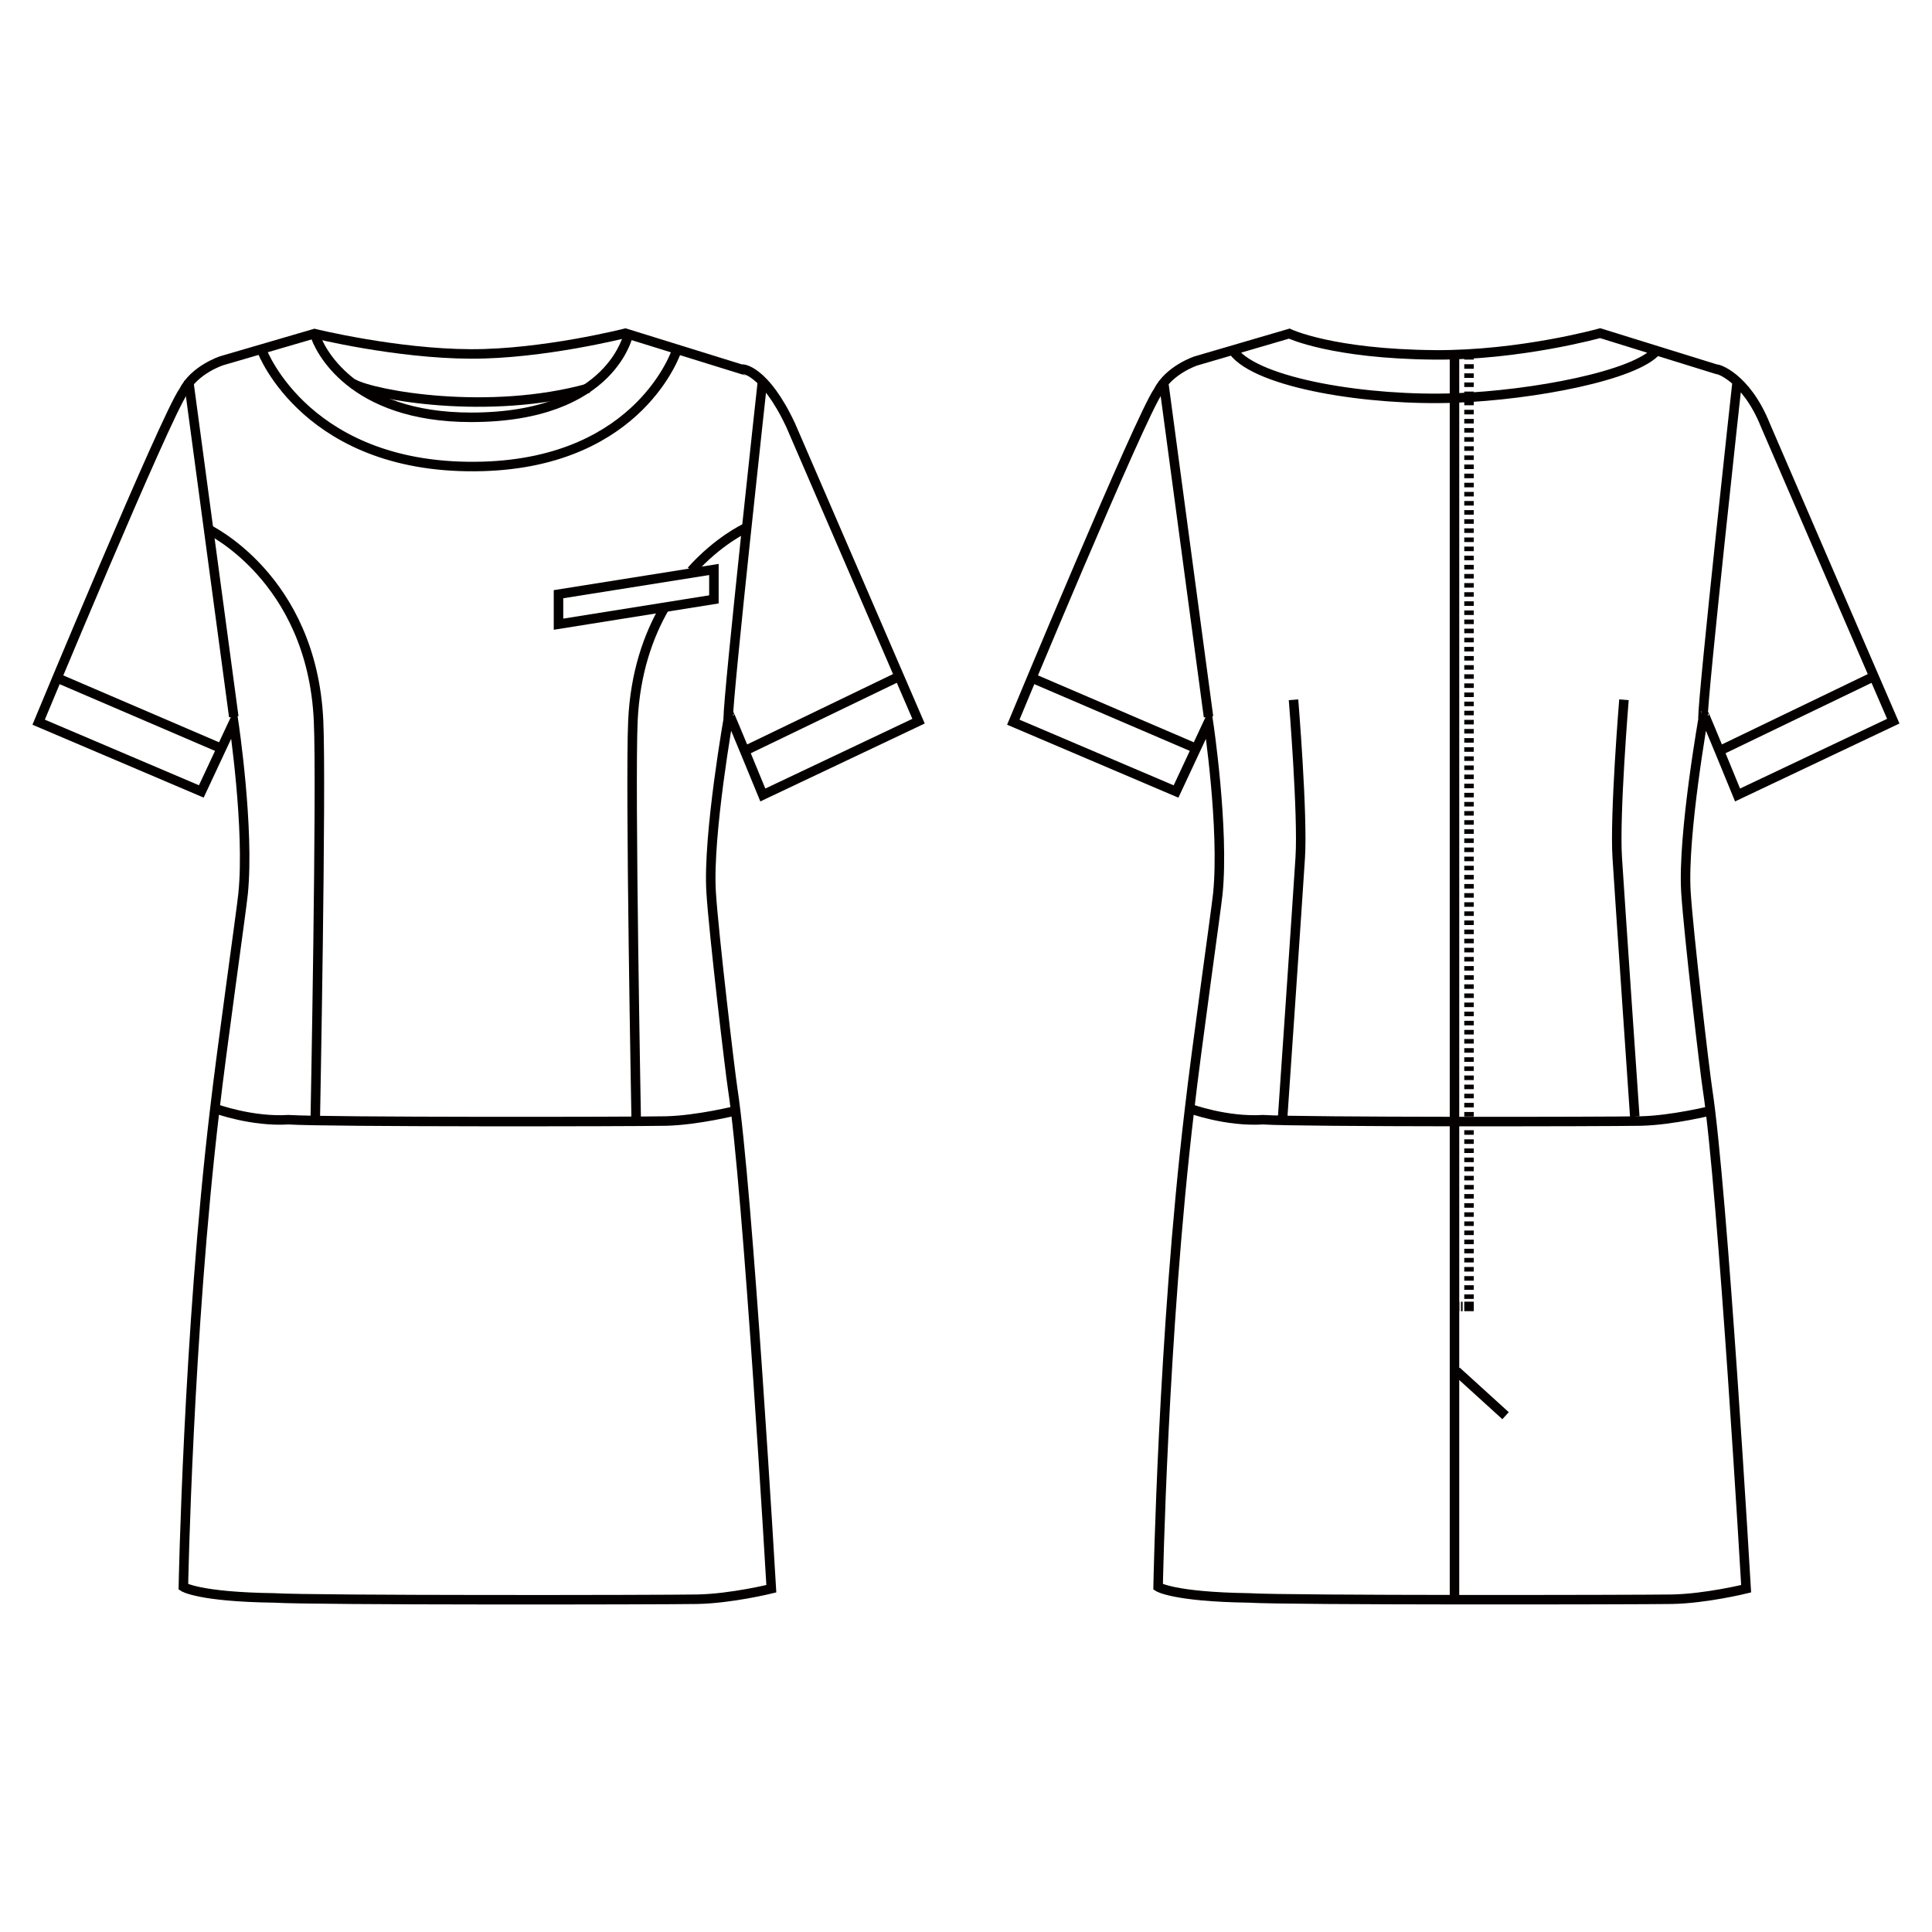 <?xml version="1.0" encoding="UTF-8"?>
<svg id="_レイヤー_1" data-name="レイヤー_1" xmlns="http://www.w3.org/2000/svg" version="1.1" viewBox="0 0 250 250">
  <!-- Generator: Adobe Illustrator 30.0.0, SVG Export Plug-In . SVG Version: 2.1.1 Build 123)  -->
  <defs>
    <style>
      .st0 {
        stroke-dasharray: .59 .59;
      }

      .st0, .st1, .st2 {
        fill: none;
        stroke: #040000;
        stroke-width: 1.23px;
      }

      .st1 {
        stroke-dasharray: .21 .21;
      }
    </style>
  </defs>
  <g>
    <path class="st2" d="M26.73,68.37s13.63,6.27,14.49,24.88c.4,8.46-.43,51.93-.43,51.93"/>
    <path class="st2" d="M96.4,68.37s-3.42,1.57-6.94,5.48"/>
    <path class="st2" d="M86.03,78.57c-2.14,3.68-3.84,8.5-4.13,14.68-.39,8.46.43,51.93.43,51.93"/>
    <path class="st2" d="M45.69,49.64c2.68,1.51,17.57,4.19,30.49.59"/>
    <path class="st2" d="M33.93,45.45s5.9,15.57,28.58,14.9c20.42-.61,25.06-15.02,25.06-15.02"/>
    <path class="st2" d="M27.9,143.46s4.65,1.72,9.43,1.43c4.94.32,44.63.26,48.9.17,4.11-.11,9.14-1.37,9.14-1.37"/>
    <path class="st2" d="M40.71,43.17c.53,1.92,4.72,10.83,20.25,10.83,18.5,0,20.42-11,20.42-11"/>
    <line class="st2" x1="96.19" y1="97.25" x2="116.09" y2="87.65"/>
    <path class="st2" d="M98.65,49.46s-4.42,40.26-4.42,43.52"/>
    <line class="st2" x1="30.25" y1="92.74" x2="24.4" y2="49.22"/>
    <line class="st2" x1="7.85" y1="87.92" x2="28.6" y2="96.83"/>
    <path class="st2" d="M28.66,46.69s-3.51,1.14-4.91,3.93c-2.33,3.25-18.75,42.83-18.75,42.83l21.05,8.96,4.19-8.96s2.06,13.75,1.22,22.17c-.2,2.06-2.77,20.12-3.68,28.05-3.45,29.12-4.05,61.67-4.05,61.67,0,0,1.95,1.3,11.72,1.43,5.12.32,50.34.25,54.76.17,4.42-.08,9.6-1.36,9.6-1.36,0,0-3.01-51.74-5-64.69-.35-2.27-2.45-20.05-2.79-25.44-.46-7.44,2.33-23.05,2.33-23.04.05-.05,4.36,10.46,4.36,10.46l20.15-9.55s-16.32-37.8-16.54-38.28c-3.37-7.21-6.33-7.39-6.34-7.25l-15.05-4.67s-10.67,2.71-19.98,2.68c-9.69-.03-20.25-2.63-20.25-2.63l-12.05,3.52Z"/>
    <polygon class="st2" points="92.38 77.56 72.27 80.77 72.27 76.89 92.38 73.69 92.38 77.56"/>
  </g>
  <path class="st2" d="M188.21,45.68v161.29M210.14,90.55s-1.22,14.83-.87,20.42c.35,5.59,2.27,33.52,2.27,33.52M167.38,90.55s1.22,14.83.87,20.42c-.35,5.59-2.27,33.52-2.27,33.52M159.6,45.45c3.14,4.18,17.57,6.47,28.74,6.05,10.12-.38,23.39-2.91,26.07-6.17M222.32,97.25l19.89-9.59M224.78,49.46s-4.42,40.26-4.42,43.52M156.38,92.75l-5.84-43.52M133.98,87.92l20.76,8.91M154.79,46.69s-3.51,1.14-4.92,3.93c-2.32,3.25-18.75,42.83-18.75,42.83l21.06,8.97,4.19-8.97s2.06,13.75,1.22,22.17c-.21,2.07-2.78,20.12-3.68,28.05-3.45,29.12-4.05,61.67-4.05,61.67,0,0,1.95,1.29,11.72,1.43,5.12.32,50.34.24,54.76.17,4.42-.08,9.61-1.36,9.61-1.36,0,0-3.01-51.74-5.01-64.7-.35-2.27-2.44-20.05-2.78-25.44-.46-7.44,2.33-23.05,2.33-23.03.05-.05,4.35,10.46,4.35,10.46l20.15-9.55s-16.34-37.79-16.54-38.28c-2.54-6.33-6.33-7.39-6.34-7.26l-15.05-4.67s-10.39,2.9-21.42,2.81c-13.3-.11-18.81-2.75-18.81-2.75l-12.06,3.53Z"/>
  <line class="st0" x1="190.09" y1="47.13" x2="190.09" y2="168.14"/>
  <line class="st1" x1="189.26" y1="169.06" x2="188.94" y2="169.06"/>
  <path class="st2" d="M188.84,169.06h-.62M190.09,168.44v.61h-.61M190.09,45.92v.61"/>
  <path class="st2" d="M188.47,177.42l6.35,5.77M154.01,143.46s4.65,1.72,9.43,1.43c4.94.32,44.63.26,48.9.17,4.11-.1,9.15-1.36,9.15-1.36"/>
</svg>